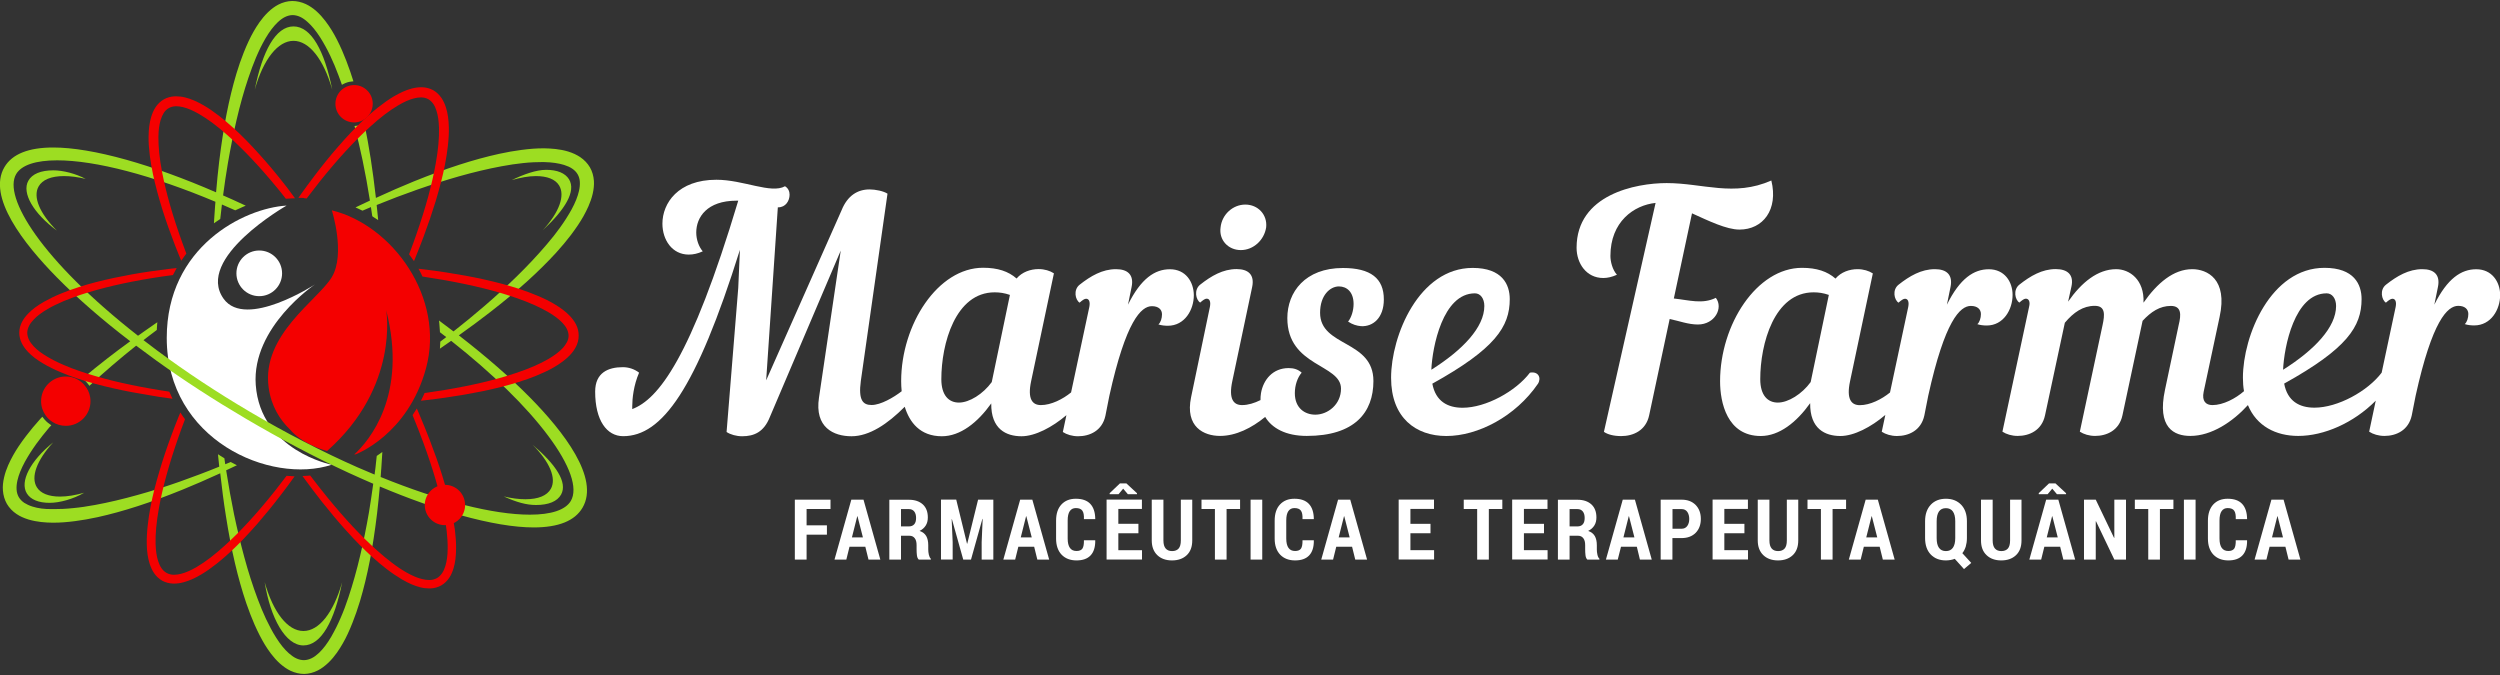 <?xml version="1.0" encoding="utf-8"?>
<!-- Generator: Adobe Illustrator 24.0.1, SVG Export Plug-In . SVG Version: 6.00 Build 0)  -->
<svg version="1.1" id="Layer_1" xmlns="http://www.w3.org/2000/svg" xmlns:xlink="http://www.w3.org/1999/xlink" x="0px" y="0px"
	 viewBox="0 0 300 81" style="enable-background:new 0 0 300 81;" xml:space="preserve">
<rect x="0" y="0" width="300" height="81" fill="#333333" stroke="none"/>
<style type="text/css">
	.st0{fill:#FFFFFF;}
	.st1{fill:#F40000;}
	.st2{fill:#9DDD22;}
</style>
<g>
	<g>
		<g>
			<g>
				<path class="st0" d="M140.39,32.31c-1.79,0-3.47,1.09-5.03,4.25l0.43-2.11c0.31-1.48-0.47-2.15-1.87-2.15
					c-1.64,0-3.04,0.82-4.37,1.87c-0.78,0.62-0.51,1.83,0,2.15c0.35-0.31,0.59-0.47,0.78-0.47c0.35,0,0.51,0.35,0.39,0.98
					l-2.19,10.26c-0.99,0.81-2.39,1.52-3.62,1.52c-1.01,0-1.64-0.7-1.17-2.89l2.73-12.92c-0.47-0.31-1.13-0.51-1.83-0.51
					c-0.98,0-1.99,0.35-2.65,1.13c-0.98-0.86-2.26-1.29-4.02-1.29c-5.42,0-9.83,6.79-9.83,13.62c0,0.37,0.02,0.78,0.06,1.2
					c-0.97,0.75-2.52,1.65-3.61,1.65c-1.05,0-1.6-0.59-1.29-2.89l3.2-22.47c-0.47-0.31-1.44-0.51-2.15-0.51
					c-1.44,0-2.65,0.74-3.36,2.5l-9.05,20.41l1.4-20.76h0.04c0.9,0,1.37-0.78,1.37-1.52c0-0.39-0.16-0.78-0.55-1.01
					c-1.68,0.94-4.99-0.78-8.23-0.78c-4.6,0-6.48,2.81-6.48,5.27c0,1.95,1.17,3.71,3.16,3.71c0.55,0,1.09-0.12,1.68-0.39
					c-0.47-0.55-0.78-1.4-0.78-2.26c0-1.83,1.29-3.82,4.84-3.82h0.2c-5.7,19.04-9.64,23.84-12.72,25.01v-0.35
					c0-0.9,0.16-2.5,0.82-4.02c-0.55-0.43-1.25-0.66-1.95-0.66c-1.76,0-3.32,0.66-3.32,2.93c0,3.47,1.4,5.35,3.36,5.35
					c4.64,0,8.74-5.54,14.01-22.36l-0.2,4.57l-1.4,17.29c0.47,0.31,1.17,0.51,1.87,0.51c1.44,0,2.61-0.51,3.32-2.3l8.51-19.98
					l-2.61,17.64c-0.55,3.59,1.76,4.64,3.9,4.64c2.15,0,4.34-1.48,6.39-3.54c0.57,1.86,1.84,3.54,4.45,3.54
					c2.22,0,4.29-1.64,5.93-3.94c-0.04,3.08,1.79,3.94,3.63,3.94c1.63,0,3.69-1.08,5.39-2.53l-0.43,2.02
					c0.47,0.31,1.13,0.51,1.83,0.51c1.4,0,2.89-0.66,3.28-2.46l0.47-2.38c1.99-9.01,3.82-10.77,5.11-10.77
					c0.82,0,1.21,0.43,1.21,0.98c0,0.47-0.16,0.98-0.43,1.21c0.35,0.12,0.78,0.16,1.13,0.16c2.03,0,3.12-1.91,3.12-3.67
					C143.24,33.8,142.27,32.31,140.39,32.31z M119.01,45.85c-1.05,1.44-2.69,2.46-3.94,2.46c-1.21,0-2.11-0.86-2.11-2.81
					c0-4.25,1.68-10.42,6.4-10.42c0.59,0,1.17,0.08,1.83,0.31L119.01,45.85z"/>
				<path class="st0" d="M148.9,30.01c1.52,0,2.81-1.21,3.04-2.73c0.16-1.52-0.98-2.73-2.5-2.73c-1.52,0-2.81,1.21-2.97,2.73
					C146.25,28.8,147.38,30.01,148.9,30.01z"/>
				<path class="st0" d="M161.15,32.16c-4.53,0-6.67,2.89-6.67,6.01c0,5.85,6.44,5.5,6.44,8.47c0,1.91-1.6,3.12-3.08,3.12
					c-1.25,0-2.46-0.78-2.46-2.58c0-0.94,0.31-1.87,0.82-2.46c-0.43-0.39-0.94-0.55-1.56-0.55c-1.91,0-3.04,1.4-3.32,3
					c-0.05,0.28-0.06,0.56-0.06,0.84c-0.72,0.36-1.49,0.6-2.21,0.6c-1.01,0-1.64-0.7-1.17-2.89l2.38-11.28
					c0.31-1.48-0.47-2.15-1.87-2.15c-1.64,0-3.04,0.82-4.37,1.87c-0.78,0.62-0.51,1.83,0,2.15c0.35-0.31,0.59-0.47,0.78-0.47
					c0.35,0,0.51,0.35,0.39,0.98l-2.26,10.85c-0.74,3.55,1.52,4.64,3.47,4.64c1.91,0,3.82-0.96,5.42-2.28
					c0.8,1.33,2.44,2.28,4.99,2.28c5.74,0,8-2.81,8-6.59c0-4.96-6.4-4.06-6.4-8.19c0-2.11,1.21-3.16,2.26-3.16
					c0.94,0,1.76,0.66,1.76,2.11c0,0.78-0.27,1.64-0.66,2.11c0.51,0.35,1.05,0.51,1.56,0.55c1.44,0.08,2.73-1.01,2.73-3.2
					C166.07,33.4,164.47,32.16,161.15,32.16z"/>
				<path class="st0" d="M183.59,44.72c-1.68,2.22-5.27,4.21-8.08,4.21c-1.8,0-3.24-0.78-3.63-2.89c7.53-4.18,9.29-6.83,9.29-10.14
					c0-1.76-0.9-3.75-4.45-3.75c-6.44,0-9.79,8.12-9.79,13.19c0,4.8,2.97,6.98,6.63,6.98c3.78,0,8.31-2.34,11-6.28
					C184.99,45.34,184.6,44.53,183.59,44.72z M176.99,35.2c0.66,0,1.13,0.62,1.13,1.52c0,2.54-2.58,5.27-6.36,7.65
					C171.88,41.64,173.13,35.2,176.99,35.2z"/>
				<path class="st0" d="M200.86,35.82l2.18-10.22c1.99,0.9,4.14,1.95,5.7,1.95c2.81,0,4.68-2.38,3.82-5.89
					c-4.49,1.99-8.23,0.31-12.56,0.31c-3.71,0-10.81,1.37-10.81,7.76c0,1.87,1.17,3.63,3.2,3.63c0.51,0,1.05-0.12,1.64-0.39
					c-0.55-0.62-0.78-1.6-0.78-2.26c0-4.1,2.81-6.09,5.42-6.36l-6.2,27.47c0.43,0.31,1.17,0.51,2.07,0.51c1.44,0,2.97-0.66,3.36-2.5
					l2.46-11.55c1.13,0.23,2.22,0.66,3.39,0.66c2.03,0,3.08-1.99,2.15-3.2C204.29,36.53,202.73,36.02,200.86,35.82z"/>
				<path class="st0" d="M241.51,35.39c0-1.6-0.98-3.08-2.85-3.08c-1.79,0-3.47,1.09-5.03,4.25l0.43-2.11
					c0.31-1.48-0.47-2.15-1.87-2.15c-1.64,0-3.04,0.82-4.37,1.87c-0.78,0.62-0.51,1.83,0,2.15c0.35-0.31,0.59-0.47,0.78-0.47
					c0.35,0,0.51,0.35,0.39,0.98L226.8,47.1c-0.99,0.81-2.39,1.52-3.62,1.52c-1.01,0-1.64-0.7-1.17-2.89l2.73-12.92
					c-0.47-0.31-1.13-0.51-1.83-0.51c-0.98,0-1.99,0.35-2.65,1.13c-0.98-0.86-2.26-1.29-4.02-1.29c-5.42,0-9.83,6.79-9.83,13.62
					c0,2.5,0.82,6.56,4.88,6.56c2.22,0,4.29-1.64,5.93-3.94c-0.04,3.08,1.79,3.94,3.63,3.94c1.63,0,3.69-1.08,5.39-2.53l-0.43,2.02
					c0.47,0.31,1.13,0.51,1.83,0.51c1.4,0,2.89-0.66,3.28-2.46l0.47-2.38c1.99-9.01,3.82-10.77,5.11-10.77
					c0.82,0,1.21,0.43,1.21,0.98c0,0.47-0.16,0.98-0.43,1.21c0.35,0.12,0.78,0.16,1.13,0.16C240.42,39.06,241.51,37.15,241.51,35.39
					z M217.28,45.85c-1.05,1.44-2.69,2.46-3.94,2.46c-1.21,0-2.11-0.86-2.11-2.81c0-4.25,1.68-10.42,6.4-10.42
					c0.59,0,1.17,0.08,1.83,0.31L217.28,45.85z"/>
				<path class="st0" d="M297.15,32.31c-1.79,0-3.47,1.09-5.03,4.25l0.43-2.11c0.31-1.48-0.47-2.15-1.87-2.15
					c-1.64,0-3.04,0.82-4.37,1.87c-0.78,0.62-0.51,1.83,0,2.15c0.35-0.31,0.59-0.47,0.78-0.47c0.35,0,0.51,0.35,0.39,0.98
					l-1.68,7.89c-1.68,2.22-5.26,4.2-8.07,4.2c-1.8,0-3.24-0.78-3.63-2.89c7.53-4.18,9.29-6.83,9.29-10.14
					c0-1.76-0.9-3.75-4.45-3.75c-6.44,0-9.79,8.12-9.79,13.19c0,0.57,0.04,1.11,0.13,1.61c-1,0.87-2.49,1.67-3.79,1.67
					c-0.78,0-1.29-0.47-1.05-1.6l1.91-8.97c1.01-4.57-1.52-5.74-3.28-5.74c-2.26,0-4.21,1.68-5.85,4.02
					c0.12-2.77-1.68-4.02-3.28-4.02c-2.22,0-4.17,1.6-5.77,3.9l0.39-1.76c0.35-1.48-0.47-2.15-1.87-2.15
					c-1.64,0-3.04,0.82-4.37,1.87c-0.78,0.62-0.51,1.83,0,2.15c0.35-0.31,0.59-0.47,0.78-0.47c0.35,0,0.55,0.35,0.39,0.98
					l-3.2,14.98c0.47,0.31,1.13,0.51,1.83,0.51c1.4,0,2.89-0.66,3.28-2.46l2.38-11.12c1.05-1.25,2.18-2.03,3.59-2.03
					c1.29,0,1.21,1.05,0.94,2.3l-2.73,12.8c0.47,0.31,1.13,0.51,1.83,0.51c1.4,0,2.89-0.66,3.28-2.46l2.42-11.35
					c1.01-1.09,2.07-1.79,3.39-1.79c1.29,0,1.25,1.05,0.94,2.3l-1.64,7.76c-0.98,4.57,1.09,5.54,3.04,5.54c2.55,0,5.09-1.7,6.91-3.7
					c1.04,2.52,3.35,3.7,6.04,3.7c3.07,0,6.63-1.54,9.3-4.23l-0.79,3.72c0.47,0.31,1.13,0.51,1.83,0.51c1.4,0,2.89-0.66,3.28-2.46
					l0.47-2.38c1.99-9.01,3.82-10.77,5.11-10.77c0.82,0,1.21,0.43,1.21,0.98c0,0.47-0.16,0.98-0.43,1.21
					c0.35,0.12,0.78,0.16,1.13,0.16c2.03,0,3.12-1.91,3.12-3.67C300,33.8,299.02,32.31,297.15,32.31z M279.2,35.2
					c0.66,0,1.13,0.62,1.13,1.52c0,2.54-2.58,5.27-6.36,7.65C274.09,41.64,275.34,35.2,279.2,35.2z"/>
			</g>
		</g>
		<g>
			<path class="st0" d="M99.23,64.16h-2.44v2.99h-1.41v-7.19h4.28v1.12h-2.87v1.96h2.44V64.16z"/>
			<path class="st0" d="M103.84,65.61h-1.9l-0.38,1.54h-1.42l2.02-7.19h1.46l2.02,7.19h-1.42L103.84,65.61z M102.23,64.49h1.32
				l-0.65-2.54h-0.03L102.23,64.49z"/>
			<path class="st0" d="M108.12,64.29v2.86h-1.4v-7.18h2.35c0.71,0,1.26,0.19,1.67,0.56c0.4,0.37,0.6,0.89,0.6,1.56
				c0,0.38-0.08,0.7-0.25,0.97c-0.17,0.27-0.41,0.49-0.74,0.65c0.37,0.13,0.63,0.33,0.8,0.62c0.16,0.29,0.24,0.65,0.24,1.09v0.51
				c0,0.2,0.02,0.41,0.07,0.63s0.13,0.39,0.24,0.49v0.1h-1.45c-0.12-0.11-0.19-0.28-0.22-0.51s-0.04-0.48-0.04-0.73v-0.49
				c0-0.36-0.07-0.64-0.22-0.83c-0.15-0.2-0.36-0.3-0.63-0.3H108.12z M108.12,63.17h0.94c0.29,0,0.5-0.09,0.65-0.26
				c0.15-0.17,0.22-0.42,0.22-0.75c0-0.33-0.07-0.59-0.22-0.78c-0.15-0.19-0.36-0.29-0.65-0.29h-0.94V63.17z"/>
			<path class="st0" d="M114.75,59.96l1.29,5.28h0.03l1.3-5.28h1.83v7.19h-1.4v-2.09l0.12-2.79l-0.03-0.01l-1.37,4.89h-0.93
				l-1.36-4.85l-0.03,0l0.12,2.75v2.09h-1.4v-7.19H114.75z"/>
			<path class="st0" d="M124.1,65.61h-1.9l-0.38,1.54h-1.42l2.02-7.19h1.46l2.02,7.19h-1.42L124.1,65.61z M122.49,64.49h1.32
				l-0.65-2.54h-0.03L122.49,64.49z"/>
			<path class="st0" d="M131.42,64.83l0.01,0.03c0.01,0.79-0.18,1.39-0.56,1.79s-0.94,0.6-1.69,0.6s-1.34-0.23-1.78-0.68
				c-0.44-0.46-0.67-1.1-0.67-1.94v-2.15c0-0.83,0.21-1.48,0.64-1.94c0.43-0.46,1-0.69,1.73-0.69c0.76,0,1.34,0.2,1.73,0.61
				c0.39,0.41,0.59,1.01,0.6,1.81l-0.01,0.03h-1.35c0.02-0.47-0.04-0.81-0.19-1.02c-0.15-0.21-0.41-0.31-0.78-0.31
				c-0.32,0-0.56,0.12-0.73,0.37c-0.17,0.25-0.25,0.62-0.25,1.12v2.16c0,0.51,0.09,0.88,0.27,1.13c0.18,0.25,0.44,0.37,0.79,0.37
				c0.34,0,0.58-0.1,0.71-0.29c0.13-0.2,0.19-0.53,0.18-1H131.42z"/>
			<path class="st0" d="M136.61,63.99h-2.41v2.03h2.84v1.12h-4.25v-7.19h4.24v1.12h-2.83v1.79h2.41V63.99z M136.44,59.19v0.11h-1.1
				l-0.56-0.66l-0.55,0.66h-1.07v-0.12l1.23-1.17h0.78L136.44,59.19z"/>
			<path class="st0" d="M143.07,59.96v4.89c0,0.77-0.22,1.36-0.67,1.78c-0.45,0.42-1.04,0.62-1.76,0.62c-0.73,0-1.32-0.21-1.76-0.63
				s-0.67-1.01-0.67-1.77v-4.89h1.4v4.89c0,0.44,0.09,0.76,0.27,0.97c0.18,0.21,0.44,0.31,0.77,0.31c0.34,0,0.6-0.1,0.78-0.3
				c0.18-0.2,0.27-0.53,0.27-0.98v-4.89H143.07z"/>
			<path class="st0" d="M148.81,61.08h-1.62v6.07h-1.4v-6.07h-1.61v-1.12h4.63V61.08z"/>
			<path class="st0" d="M151.47,67.15h-1.4v-7.19h1.4V67.15z"/>
			<path class="st0" d="M157.65,64.83l0.01,0.03c0.01,0.79-0.18,1.39-0.56,1.79s-0.94,0.6-1.69,0.6s-1.34-0.23-1.78-0.68
				c-0.44-0.46-0.67-1.1-0.67-1.94v-2.15c0-0.83,0.21-1.48,0.64-1.94c0.43-0.46,1-0.69,1.73-0.69c0.76,0,1.34,0.2,1.73,0.61
				c0.39,0.41,0.59,1.01,0.6,1.81l-0.01,0.03h-1.35c0.02-0.47-0.04-0.81-0.19-1.02c-0.15-0.21-0.41-0.31-0.78-0.31
				c-0.32,0-0.56,0.12-0.73,0.37c-0.17,0.25-0.25,0.62-0.25,1.12v2.16c0,0.51,0.09,0.88,0.27,1.13c0.18,0.25,0.44,0.37,0.79,0.37
				c0.34,0,0.58-0.1,0.71-0.29c0.13-0.2,0.19-0.53,0.18-1H157.65z"/>
			<path class="st0" d="M162.25,65.61h-1.9l-0.38,1.54h-1.42l2.02-7.19h1.46l2.02,7.19h-1.42L162.25,65.61z M160.64,64.49h1.32
				l-0.65-2.54h-0.03L160.64,64.49z"/>
			<path class="st0" d="M171.66,63.99h-2.41v2.03h2.84v1.12h-4.25v-7.19h4.24v1.12h-2.83v1.79h2.41V63.99z"/>
			<path class="st0" d="M180.28,61.08h-1.62v6.07h-1.4v-6.07h-1.61v-1.12h4.63V61.08z"/>
			<path class="st0" d="M185.28,63.99h-2.41v2.03h2.84v1.12h-4.25v-7.19h4.24v1.12h-2.83v1.79h2.41V63.99z"/>
			<path class="st0" d="M188.35,64.29v2.86h-1.4v-7.18h2.35c0.71,0,1.26,0.19,1.67,0.56c0.4,0.37,0.6,0.89,0.6,1.56
				c0,0.38-0.08,0.7-0.25,0.97c-0.17,0.27-0.41,0.49-0.74,0.65c0.37,0.13,0.63,0.33,0.8,0.62c0.16,0.29,0.24,0.65,0.24,1.09v0.51
				c0,0.2,0.02,0.41,0.07,0.63c0.05,0.23,0.13,0.39,0.24,0.49v0.1h-1.45c-0.12-0.11-0.19-0.28-0.22-0.51s-0.04-0.48-0.04-0.73v-0.49
				c0-0.36-0.07-0.64-0.22-0.83c-0.15-0.2-0.36-0.3-0.63-0.3H188.35z M188.35,63.17h0.94c0.29,0,0.5-0.09,0.65-0.26
				c0.15-0.17,0.22-0.42,0.22-0.75c0-0.33-0.07-0.59-0.22-0.78c-0.15-0.19-0.36-0.29-0.65-0.29h-0.94V63.17z"/>
			<path class="st0" d="M196.42,65.61h-1.9l-0.39,1.54h-1.42l2.02-7.19h1.46l2.02,7.19h-1.42L196.42,65.61z M194.81,64.49h1.32
				l-0.65-2.54h-0.03L194.81,64.49z"/>
			<path class="st0" d="M200.69,64.57v2.58h-1.41v-7.19h2.5c0.72,0,1.28,0.21,1.7,0.64c0.41,0.42,0.62,0.98,0.62,1.67
				c0,0.69-0.21,1.25-0.62,1.67c-0.42,0.42-0.98,0.63-1.7,0.63H200.69z M200.69,63.45h1.09c0.3,0,0.53-0.11,0.69-0.33
				c0.16-0.22,0.24-0.5,0.24-0.84c0-0.34-0.08-0.63-0.23-0.85c-0.16-0.23-0.39-0.34-0.69-0.34h-1.09V63.45z"/>
			<path class="st0" d="M209.33,63.99h-2.41v2.03h2.84v1.12h-4.25v-7.19h4.24v1.12h-2.83v1.79h2.41V63.99z"/>
			<path class="st0" d="M215.79,59.96v4.89c0,0.77-0.22,1.36-0.67,1.78c-0.45,0.42-1.04,0.62-1.76,0.62c-0.73,0-1.32-0.21-1.76-0.63
				s-0.67-1.01-0.67-1.77v-4.89h1.4v4.89c0,0.44,0.09,0.76,0.27,0.97c0.18,0.21,0.44,0.31,0.77,0.31c0.34,0,0.6-0.1,0.78-0.3
				c0.18-0.2,0.27-0.53,0.27-0.98v-4.89H215.79z"/>
			<path class="st0" d="M221.53,61.08h-1.62v6.07h-1.4v-6.07h-1.61v-1.12h4.63V61.08z"/>
			<path class="st0" d="M225.56,65.61h-1.9l-0.38,1.54h-1.42l2.02-7.19h1.46l2.02,7.19h-1.42L225.56,65.61z M223.95,64.49h1.32
				l-0.65-2.54h-0.03L223.95,64.49z"/>
			<path class="st0" d="M236.03,64.57c0,0.37-0.05,0.71-0.14,1.02c-0.1,0.31-0.23,0.57-0.41,0.79l1.07,1.17l-0.87,0.74l-1.11-1.23
				c-0.16,0.06-0.33,0.11-0.51,0.14c-0.18,0.03-0.36,0.05-0.55,0.05c-0.76,0-1.37-0.24-1.82-0.71c-0.45-0.47-0.68-1.13-0.68-1.98
				v-2.01c0-0.84,0.23-1.5,0.68-1.98c0.45-0.48,1.06-0.72,1.82-0.72c0.76,0,1.37,0.24,1.83,0.72c0.46,0.48,0.69,1.14,0.69,1.98
				V64.57z M234.63,62.54c0-0.52-0.1-0.9-0.29-1.17c-0.19-0.26-0.47-0.39-0.83-0.39c-0.37,0-0.65,0.13-0.83,0.39
				c-0.18,0.26-0.28,0.65-0.28,1.17v2.03c0,0.52,0.09,0.91,0.28,1.17c0.19,0.26,0.46,0.39,0.83,0.39c0.36,0,0.64-0.13,0.83-0.39
				c0.19-0.26,0.29-0.65,0.29-1.17V62.54z"/>
			<path class="st0" d="M242.58,59.96v4.89c0,0.77-0.22,1.36-0.67,1.78c-0.45,0.42-1.04,0.62-1.76,0.62c-0.73,0-1.32-0.21-1.76-0.63
				c-0.45-0.42-0.67-1.01-0.67-1.77v-4.89h1.4v4.89c0,0.44,0.09,0.76,0.27,0.97c0.18,0.21,0.44,0.31,0.77,0.31
				c0.34,0,0.6-0.1,0.78-0.3c0.18-0.2,0.27-0.53,0.27-0.98v-4.89H242.58z"/>
			<path class="st0" d="M247.22,65.61h-1.9l-0.38,1.54h-1.42l2.02-7.19h1.46l2.02,7.19h-1.42L247.22,65.61z M247.93,59.19v0.11h-1.1
				l-0.56-0.66l-0.55,0.66h-1.07v-0.12l1.23-1.17h0.78L247.93,59.19z M245.61,64.49h1.32l-0.65-2.54h-0.03L245.61,64.49z"/>
			<path class="st0" d="M255.12,67.15h-1.4l-2.2-4.6l-0.03,0.01v4.59h-1.41v-7.19h1.41l2.2,4.59l0.03-0.01v-4.58h1.4V67.15z"/>
			<path class="st0" d="M260.81,61.08h-1.62v6.07h-1.4v-6.07h-1.61v-1.12h4.63V61.08z"/>
			<path class="st0" d="M263.47,67.15h-1.4v-7.19h1.4V67.15z"/>
			<path class="st0" d="M269.64,64.83l0.01,0.03c0.01,0.79-0.18,1.39-0.56,1.79s-0.94,0.6-1.69,0.6c-0.74,0-1.34-0.23-1.78-0.68
				c-0.44-0.46-0.67-1.1-0.67-1.94v-2.15c0-0.83,0.22-1.48,0.64-1.94c0.43-0.46,1-0.69,1.73-0.69c0.76,0,1.34,0.2,1.73,0.61
				c0.39,0.41,0.59,1.01,0.6,1.81l-0.01,0.03h-1.35c0.02-0.47-0.04-0.81-0.19-1.02c-0.15-0.21-0.41-0.31-0.78-0.31
				c-0.32,0-0.56,0.12-0.73,0.37c-0.17,0.25-0.25,0.62-0.25,1.12v2.16c0,0.51,0.09,0.88,0.27,1.13c0.18,0.25,0.44,0.37,0.79,0.37
				c0.34,0,0.57-0.1,0.71-0.29c0.13-0.2,0.19-0.53,0.18-1H269.64z"/>
			<path class="st0" d="M274.25,65.61h-1.9l-0.38,1.54h-1.42l2.02-7.19h1.46l2.02,7.19h-1.42L274.25,65.61z M272.64,64.49h1.32
				l-0.65-2.54h-0.03L272.64,64.49z"/>
		</g>
	</g>
	<g>
		<g>
			<g>
				<g>
					<path class="st0" d="M39.81,55.77C32.45,58.17,20,52.81,20.01,40.54c0-10.91,9.24-15.56,14.38-15.87c0,0-11.06,6.31-7.55,11.19
						c2.65,3.68,10.96-1.73,10.96-1.73s-7.61,5.1-7.11,12.05C31.26,54.09,39.81,55.77,39.81,55.77z"/>
					<circle class="st0" cx="31.11" cy="32.8" r="2.74"/>
				</g>
			</g>
			<path class="st1" d="M51.12,44.2c-2.18,8.01-8.44,10.32-8.44,10.32c-0.05,0.01-0.11,0.02-0.17,0.02
				c1.77-1.63,6.45-7.08,3.83-17.33c0,0,1.65,9.18-7.09,16.91c-0.94-0.26-3.09-0.99-4.45-2.58c0,0,0,0,0,0
				c-1.21-1.16-2.25-2.79-2.56-5.02c-0.9-6.34,5.91-10.49,7.58-13.27c1.67-2.79,0-8.01,0-8.01C47.09,27.02,53.43,35.71,51.12,44.2z"
				/>
		</g>
		<g>
			<g>
				<path class="st2" d="M35.22,3.17c-2.14,0-3.73,2.95-4.65,7.59c1.04-3.67,2.78-5.86,4.65-5.86c1.87,0,3.61,2.19,4.65,5.86
					C38.95,6.12,37.36,3.17,35.22,3.17z"/>
				<path class="st2" d="M36.41,75.72c-1.87,0-3.61-2.19-4.65-5.86c0.69,4.32,2.5,7.59,4.65,7.59s3.73-2.95,4.65-7.59
					C40.02,73.53,38.28,75.72,36.41,75.72z"/>
				<path class="st2" d="M66.73,30.33c0.67-0.74,1.24-1.42,1.75-2.09c0.65-0.86,1.14-1.59,1.54-2.3c0.38-0.69,0.85-1.61,1.1-2.67
					c0.13-0.56,0.18-1.07,0.15-1.56c-0.04-0.59-0.2-1.15-0.48-1.63c-0.28-0.48-0.68-0.9-1.17-1.23c-0.41-0.27-0.87-0.49-1.42-0.66
					c-1.04-0.32-2.08-0.37-2.86-0.39c-0.06,0-0.13,0-0.19,0c-0.77,0-1.58,0.06-2.57,0.19c-0.84,0.11-1.72,0.26-2.68,0.47
					c-3.08,0.68-6.33,1.73-10.22,3.3c-1.47,0.6-2.97,1.25-4.57,1.99c-0.19-1.67-0.39-3.2-0.62-4.68c-0.24-1.49-0.47-2.82-0.73-4.06
					l-0.04-0.19l-0.18,0.08c-0.26,0.11-0.53,0.18-0.81,0.2l-0.19,0.02l0.05,0.18c0.32,1.24,0.62,2.53,0.92,3.94
					c0.33,1.59,0.63,3.21,0.88,4.83c-0.46,0.21-0.94,0.44-1.42,0.67l-0.31,0.15l0.31,0.14c0.15,0.07,0.31,0.15,0.46,0.22l0.07,0.03
					l0.07-0.03c0.31-0.13,0.63-0.27,0.94-0.4c0.05,0.34,0.1,0.67,0.15,1.01l0.01,0.07L44.74,26c0.12,0.08,0.24,0.15,0.36,0.23
					l0.28,0.18l-0.03-0.33c-0.05-0.49-0.1-0.99-0.15-1.48c1.62-0.66,3.25-1.28,4.85-1.84c1.78-0.62,3.42-1.14,5.03-1.6
					c1.73-0.49,3.45-0.9,5.11-1.21c0.93-0.17,1.77-0.3,2.57-0.38c0.44-0.05,0.87-0.08,1.28-0.1c0.35-0.01,0.64-0.02,0.93-0.02
					c0.11,0,0.22,0,0.33,0c0.95,0.02,1.73,0.14,2.39,0.34c0.38,0.12,0.72,0.27,0.98,0.45c0.28,0.19,0.5,0.42,0.65,0.68
					c0.15,0.26,0.24,0.56,0.26,0.9c0.02,0.32-0.01,0.68-0.1,1.08c-0.15,0.67-0.44,1.41-0.9,2.25c-0.19,0.35-0.4,0.69-0.65,1.09
					c-0.2,0.31-0.45,0.69-0.72,1.06c-0.47,0.66-1,1.33-1.61,2.04c-1.09,1.28-2.3,2.57-3.59,3.83c-1.19,1.16-2.5,2.37-3.9,3.57
					c-1.21,1.04-2.45,2.06-3.69,3.03c-0.48-0.36-0.96-0.72-1.45-1.09l-0.29-0.22l0.04,0.36c0.03,0.29,0.05,0.6,0.07,0.96l0,0.08
					l0.06,0.05c0.24,0.18,0.47,0.36,0.7,0.54c-0.22,0.17-0.44,0.34-0.67,0.51L52.83,41l0,0.08c-0.01,0.14-0.01,0.29-0.02,0.43
					l-0.02,0.33l0.27-0.19c0.3-0.21,0.68-0.47,1.08-0.75c5,3.95,9,7.86,11.63,11.38c2.65,3.54,3.61,6.32,2.73,7.83
					c-0.64,1.08-2.34,1.65-4.92,1.65c-4.38,0-10.79-1.63-17.9-4.52c0.01-0.14,0.02-0.28,0.03-0.42c0.01-0.15,0.02-0.31,0.03-0.46
					c0-0.01,0-0.04,0.01-0.06c0.04-0.57,0.08-1.15,0.11-1.73l0.02-0.33l-0.27,0.19c-0.11,0.08-0.23,0.16-0.34,0.24l-0.06,0.04
					l-0.01,0.08c-0.05,0.46-0.1,0.93-0.15,1.39l-0.03,0.22l-0.03,0.22c-0.01,0.11-0.03,0.22-0.04,0.33
					c-0.68-0.28-1.37-0.58-2.07-0.88c-4.23-1.87-8.57-4.11-12.9-6.66c-3.97-2.34-7.72-4.82-11.15-7.37
					c-0.55-0.41-1.09-0.82-1.61-1.22c0.05-0.04,0.1-0.08,0.15-0.12c0.11-0.08,0.21-0.17,0.32-0.25c0.35-0.27,0.71-0.54,1.07-0.81
					l0.06-0.05l0-0.08c0.01-0.17,0.02-0.33,0.03-0.5l0.03-0.34l-0.28,0.19c-0.47,0.32-0.95,0.66-1.46,1.02l0,0l-0.01,0.01
					c-0.12,0.08-0.23,0.17-0.35,0.25c-0.07,0.05-0.14,0.1-0.22,0.15C4.96,31.21,0.33,23.62,1.94,20.89
					c0.64-1.08,2.34-1.65,4.92-1.65c4.61,0,11.44,1.8,18.99,4.97c0,0.01,0,0.02,0,0.03c-0.01,0.17-0.02,0.33-0.04,0.48
					c-0.04,0.54-0.08,1.12-0.12,1.75l-0.02,0.33l0.27-0.19c0.14-0.1,0.28-0.2,0.43-0.29l0.06-0.04l0.01-0.08
					c0.06-0.55,0.12-1.11,0.19-1.66c0.51,0.22,1.02,0.44,1.53,0.67l0.07,0.03l0.07-0.03c0.29-0.14,0.58-0.27,0.86-0.39l0.33-0.14
					l-0.33-0.15c-0.81-0.38-1.6-0.74-2.39-1.08c0.17-1.3,0.36-2.6,0.58-3.88c0.32-1.85,0.66-3.55,1.04-5.18
					c0.41-1.76,0.88-3.46,1.42-5.05c0.3-0.89,0.6-1.69,0.91-2.43c0.18-0.43,0.38-0.85,0.53-1.17c0.18-0.36,0.38-0.74,0.6-1.12
					c0.48-0.82,0.96-1.45,1.46-1.93c0.29-0.28,0.59-0.5,0.87-0.64c0.3-0.15,0.61-0.23,0.91-0.24c0.31,0,0.61,0.07,0.92,0.21
					c0.29,0.13,0.59,0.34,0.89,0.61c0.52,0.46,1.02,1.07,1.53,1.87c0.21,0.33,0.41,0.68,0.64,1.09c0.18,0.33,0.39,0.73,0.58,1.14
					c0.35,0.74,0.68,1.52,1,2.39c0.11,0.29,0.22,0.58,0.32,0.88l0.06,0.18l0.16-0.09c0.32-0.17,0.66-0.28,1.02-0.31l0.2-0.02
					l-0.06-0.19c-0.11-0.35-0.21-0.66-0.31-0.95c-0.32-0.93-0.64-1.76-0.98-2.54c-0.43-0.98-0.83-1.76-1.26-2.46
					c-0.42-0.67-1-1.52-1.8-2.25c-0.43-0.38-0.85-0.67-1.3-0.88c-0.52-0.24-1.08-0.37-1.62-0.37l-0.03,0
					c-0.55,0.01-1.12,0.16-1.64,0.43c-0.44,0.23-0.85,0.53-1.26,0.93c-0.78,0.76-1.33,1.63-1.72,2.31
					c-0.41,0.72-0.78,1.51-1.18,2.51c-0.32,0.8-0.61,1.64-0.89,2.57c-0.9,3.02-1.55,6.37-2.06,10.54c-0.14,1.17-0.26,2.38-0.37,3.67
					c-3.85-1.67-7.46-2.98-10.77-3.91c-3.48-0.97-6.43-1.47-8.78-1.47c-2.96,0-4.93,0.79-5.85,2.36c-2.08,3.54,2.28,9.15,6.31,13.24
					c2.45,2.49,5.4,5.06,8.79,7.65c-0.98,0.71-1.91,1.41-2.8,2.1c-1.03,0.8-1.94,1.54-2.78,2.25l-0.15,0.12l0.15,0.12
					c0.22,0.18,0.41,0.39,0.57,0.61l0.11,0.15l0.13-0.12c0.83-0.78,1.71-1.56,2.62-2.34c0.93-0.8,1.89-1.59,2.86-2.36
					c0.78,0.59,1.59,1.18,2.41,1.78c3.33,2.4,6.94,4.74,10.73,6.97c4.16,2.45,8.31,4.64,12.34,6.5c1.01,0.47,2,0.9,2.97,1.32
					c-0.16,1.14-0.32,2.28-0.51,3.41c-0.32,1.85-0.66,3.55-1.05,5.18c-0.41,1.76-0.89,3.46-1.42,5.05c-0.3,0.89-0.59,1.68-0.92,2.43
					c-0.17,0.4-0.36,0.8-0.54,1.17c-0.2,0.38-0.39,0.76-0.6,1.12c-0.48,0.82-0.96,1.45-1.46,1.93c-0.3,0.28-0.59,0.5-0.88,0.64
					c-0.3,0.15-0.61,0.23-0.92,0.24c-0.31,0-0.62-0.07-0.92-0.21c-0.29-0.13-0.59-0.34-0.9-0.61c-0.52-0.46-1.02-1.07-1.53-1.88
					c-0.24-0.37-0.46-0.76-0.64-1.1c-0.17-0.33-0.38-0.73-0.58-1.15c-0.35-0.74-0.67-1.52-1-2.4c-0.59-1.57-1.13-3.26-1.6-5
					c-0.44-1.61-0.85-3.34-1.23-5.14c-0.35-1.71-0.67-3.49-0.95-5.29c0.33-0.15,0.66-0.31,0.99-0.47l0.3-0.14l-0.29-0.15
					c-0.13-0.06-0.25-0.13-0.38-0.2l-0.07-0.04l-0.07,0.03c-0.19,0.08-0.39,0.16-0.59,0.24c-0.03-0.21-0.06-0.42-0.09-0.63
					l-0.01-0.08l-0.07-0.05c-0.14-0.08-0.28-0.17-0.42-0.26l-0.28-0.18l0.03,0.33c0.04,0.39,0.08,0.77,0.12,1.16
					c-1.56,0.64-3.17,1.24-4.77,1.81c-1.76,0.62-3.41,1.14-5.04,1.59c-1.75,0.49-3.47,0.9-5.11,1.2c-0.94,0.17-1.78,0.3-2.57,0.37
					c-0.44,0.05-0.88,0.08-1.28,0.1c-0.27,0.01-0.59,0.02-0.91,0.02c-0.12,0-0.24,0-0.36,0C5.34,61.11,4.56,61,3.9,60.79
					c-0.39-0.12-0.72-0.28-0.99-0.45c-0.28-0.19-0.5-0.42-0.66-0.69c-0.15-0.26-0.24-0.57-0.26-0.91c-0.02-0.32,0.01-0.69,0.1-1.08
					c0.15-0.68,0.45-1.41,0.9-2.25c0.21-0.38,0.45-0.77,0.65-1.09c0.21-0.32,0.46-0.7,0.72-1.06c0.47-0.65,1-1.31,1.61-2.04L6,51.21
					c0.01-0.01,0.02-0.03,0.03-0.04l0.13-0.14l-0.16-0.11c-0.31-0.21-0.58-0.46-0.8-0.76l-0.12-0.15l-0.13,0.14l-0.05,0.05
					l-0.04,0.04c-0.66,0.73-1.23,1.42-1.74,2.09c-0.64,0.84-1.13,1.57-1.54,2.3c-0.38,0.69-0.85,1.61-1.09,2.66
					c-0.13,0.56-0.18,1.07-0.14,1.56c0.04,0.59,0.21,1.15,0.48,1.62c0.28,0.47,0.68,0.9,1.17,1.22c0.4,0.27,0.87,0.48,1.42,0.65
					c1.04,0.31,2.07,0.37,2.85,0.38c0.06,0,0.11,0,0.17,0c0.78,0,1.6-0.06,2.59-0.19c0.84-0.11,1.71-0.26,2.68-0.47
					c3.07-0.68,6.32-1.73,10.21-3.31c1.42-0.58,2.9-1.22,4.51-1.96c0.2,1.82,0.42,3.51,0.68,5.13c0.65,4.14,1.43,7.46,2.44,10.45
					c0.32,0.93,0.64,1.76,0.98,2.54c0.43,0.97,0.83,1.75,1.26,2.46c0.41,0.66,0.99,1.52,1.8,2.25c0.43,0.38,0.85,0.67,1.29,0.88
					c0.52,0.24,1.08,0.37,1.61,0.37l0.03,0c0.55-0.01,1.12-0.16,1.64-0.43c0.43-0.22,0.84-0.53,1.26-0.93
					c0.78-0.75,1.33-1.63,1.72-2.31c0.41-0.71,0.78-1.51,1.17-2.5c0.31-0.78,0.6-1.62,0.89-2.57c0.9-3.02,1.55-6.37,2.05-10.53
					c0.12-1.04,0.23-2.11,0.33-3.22c3.44,1.45,6.69,2.6,9.68,3.44c3.48,0.97,6.44,1.47,8.79,1.47c2.96,0,4.93-0.79,5.85-2.36
					c2.09-3.54-2.28-9.15-6.31-13.24c-2.38-2.41-5.25-4.91-8.53-7.45c1.34-0.95,2.55-1.85,3.7-2.74
					C62.07,34.94,64.6,32.65,66.73,30.33z"/>
				<path class="st2" d="M68.28,21.51c-0.46-0.74-1.41-1.13-2.74-1.13c-1.2,0-2.7,0.54-4.13,1.23c1.07-0.3,2.04-0.48,2.9-0.48
					c1.37,0,2.33,0.39,2.78,1.12c0.75,1.21,0.02,3.23-1.96,5.38C67.81,25.15,69.16,22.94,68.28,21.51z"/>
				<path class="st2" d="M7.2,59.59c-1.37,0-2.33-0.39-2.78-1.12c-0.75-1.21-0.02-3.23,1.96-5.38c-2.75,2.21-4.03,4.7-3.16,6.12
					c0.46,0.74,1.41,1.13,2.74,1.13c1.2,0,2.86-0.46,4.14-1.21C9.04,59.43,8.06,59.59,7.2,59.59z"/>
				<path class="st2" d="M7.68,21.13c0.78,0,1.66,0.11,2.6,0.34c-1.19-0.64-2.74-1.03-3.87-1.03c-1.51,0-2.55,0.43-3.01,1.25
					c-0.82,1.46,0.63,3.93,3.42,5.98c-2.07-2.07-2.89-4.05-2.19-5.29C5.08,21.57,6.14,21.13,7.68,21.13z"/>
				<path class="st2" d="M63.91,53.37c2.07,2.07,2.89,4.05,2.19,5.29c-0.46,0.82-1.51,1.25-3.05,1.25c-0.78,0-1.66-0.11-2.6-0.34
					c1.55,0.71,2.74,1.03,3.87,1.03c1.51,0,2.55-0.43,3.01-1.25C68.14,57.89,66.7,55.74,63.91,53.37z"/>
			</g>
			<g>
				<path class="st1" d="M36.64,23.8l0.17,0.01l0.1-0.14c0.48-0.63,0.97-1.27,1.52-1.96c2.12-2.64,4.01-4.7,5.94-6.46
					c1.26-1.15,2.35-1.98,3.42-2.61c0.69-0.41,1.3-0.68,1.87-0.83c0.3-0.08,0.59-0.12,0.85-0.12c0.03,0,0.05,0,0.08,0
					c0.29,0.01,0.56,0.08,0.8,0.21c0.23,0.13,0.43,0.32,0.6,0.56c0.16,0.23,0.29,0.51,0.39,0.84c0.18,0.56,0.27,1.2,0.3,2.02
					c0.03,1.25-0.09,2.61-0.39,4.29c-0.46,2.56-1.19,5.25-2.31,8.47c-0.25,0.73-0.53,1.5-0.83,2.28l-0.06,0.16l0.1,0.14
					c0.05,0.07,0.1,0.14,0.15,0.2l0.34,0.48l0.22-0.55c0.33-0.8,0.64-1.61,0.94-2.41c0.56-1.51,1.03-2.89,1.44-4.23
					c0.49-1.64,0.85-3.02,1.11-4.35c0.16-0.82,0.27-1.56,0.35-2.24c0.1-0.91,0.14-1.62,0.12-2.29c-0.02-0.93-0.13-1.68-0.34-2.35
					c-0.14-0.45-0.32-0.83-0.54-1.16c-0.27-0.39-0.61-0.72-1-0.94c-0.4-0.21-0.85-0.34-1.33-0.35c-0.04,0-0.07,0-0.1,0
					c-0.37,0-0.75,0.05-1.16,0.16c-0.68,0.18-1.37,0.49-2.17,0.96c-0.58,0.35-1.18,0.77-1.88,1.32c-0.54,0.43-1.1,0.91-1.71,1.48
					c-0.98,0.92-1.96,1.95-3.09,3.25c-0.93,1.07-1.85,2.2-2.81,3.47c-0.54,0.71-1.07,1.43-1.57,2.13l-0.35,0.5l0.61,0.01
					C36.48,23.79,36.56,23.79,36.64,23.8z"/>
				<path class="st1" d="M34.7,57.12c-0.04,0-0.09-0.01-0.13-0.01l-0.18-0.01l-0.11,0.14c-0.42,0.56-0.86,1.12-1.29,1.67
					c-2.12,2.66-4,4.72-5.93,6.48c-1.26,1.15-2.35,1.99-3.43,2.63c-0.71,0.42-1.31,0.68-1.88,0.83c-0.3,0.08-0.59,0.12-0.86,0.12
					c-0.03,0-0.05,0-0.08,0c-0.3-0.01-0.58-0.09-0.82-0.22c-0.23-0.13-0.45-0.33-0.62-0.58c-0.16-0.23-0.29-0.52-0.4-0.86
					c-0.18-0.57-0.27-1.21-0.3-2.04c-0.03-1.25,0.1-2.61,0.4-4.3c0.47-2.57,1.21-5.26,2.33-8.47c0.24-0.69,0.49-1.38,0.74-2.03
					l0.06-0.16l-0.1-0.14c-0.04-0.05-0.08-0.11-0.12-0.16l-0.34-0.51l-0.23,0.56c-0.28,0.69-0.56,1.41-0.83,2.15
					c-0.56,1.5-1.02,2.89-1.42,4.23c-0.49,1.63-0.84,3.02-1.09,4.34c-0.16,0.83-0.27,1.56-0.34,2.23c-0.1,0.88-0.13,1.6-0.12,2.28
					c0.02,0.92,0.13,1.67,0.34,2.33c0.14,0.44,0.31,0.81,0.53,1.14c0.26,0.39,0.6,0.7,0.98,0.92c0.39,0.21,0.84,0.33,1.31,0.35
					c0.04,0,0.07,0,0.1,0c0.36,0,0.75-0.05,1.15-0.16c0.68-0.18,1.36-0.48,2.15-0.95c0.59-0.35,1.18-0.77,1.87-1.31
					c0.54-0.43,1.1-0.91,1.71-1.48c0.98-0.92,1.99-1.98,3.1-3.24c0.91-1.05,1.84-2.18,2.82-3.46c0.46-0.6,0.92-1.21,1.34-1.8
					l0.34-0.47l-0.58-0.04L34.7,57.12z"/>
				<path class="st1" d="M20.13,47.77l0.57,0.08l-0.24-0.53c-0.02-0.05-0.05-0.1-0.07-0.15L20.32,47l-0.18-0.03
					c-0.61-0.09-1.26-0.19-1.97-0.32c-3.34-0.58-6.05-1.25-8.53-2.09c-0.77-0.26-1.43-0.51-2.03-0.78
					c-0.73-0.31-1.36-0.63-1.92-0.97C4.98,42.4,4.45,42,4.04,41.56c-0.24-0.26-0.43-0.52-0.56-0.78c-0.13-0.27-0.2-0.56-0.21-0.84
					c0-0.27,0.08-0.56,0.22-0.84c0.13-0.26,0.32-0.51,0.57-0.77C4.47,37.9,5,37.5,5.72,37.08c0.56-0.33,1.2-0.64,1.93-0.95
					c0.6-0.25,1.27-0.5,2.04-0.76c2.48-0.81,5.2-1.45,8.56-2c0.75-0.12,1.53-0.24,2.33-0.34l0.17-0.02l0.08-0.15
					c0.03-0.05,0.05-0.1,0.08-0.15l0.29-0.54l-0.6,0.06c-0.83,0.1-1.66,0.21-2.45,0.32c-1.58,0.23-3.02,0.49-4.39,0.78
					c-1.69,0.36-3.07,0.72-4.33,1.13c-0.78,0.25-1.47,0.5-2.12,0.77c-0.78,0.32-1.45,0.65-2.05,0.99c-0.8,0.46-1.4,0.91-1.88,1.41
					c-0.32,0.33-0.56,0.65-0.74,1c-0.21,0.41-0.33,0.85-0.33,1.29c0,0.44,0.11,0.88,0.32,1.3c0.18,0.35,0.42,0.68,0.73,1.01
					c0.48,0.5,1.07,0.96,1.87,1.42c0.59,0.35,1.26,0.68,2.04,1.01c0.63,0.27,1.32,0.53,2.11,0.79c1.26,0.42,2.64,0.79,4.32,1.17
					c1.37,0.31,2.8,0.58,4.38,0.83C18.75,47.58,19.45,47.68,20.13,47.77z"/>
				<path class="st1" d="M69.13,38.95c-0.18-0.36-0.43-0.7-0.75-1.04c-0.49-0.51-1.09-0.97-1.89-1.44
					c-0.58-0.35-1.24-0.67-2.06-1.01c-0.64-0.27-1.33-0.53-2.12-0.79c-1.28-0.42-2.66-0.79-4.33-1.16c-1.36-0.3-2.8-0.56-4.39-0.81
					c-0.88-0.14-1.79-0.26-2.76-0.38l-0.61-0.07l0.29,0.54c0.04,0.07,0.08,0.15,0.11,0.23l0.07,0.16l0.17,0.03
					c0.86,0.13,1.72,0.27,2.57,0.42c3.33,0.6,6.04,1.27,8.51,2.12c1.61,0.56,2.86,1.12,3.93,1.75c0.7,0.42,1.22,0.82,1.62,1.24
					c0.24,0.25,0.42,0.5,0.54,0.75c0.13,0.26,0.19,0.53,0.2,0.8c0,0.26-0.07,0.53-0.21,0.79c-0.13,0.24-0.31,0.5-0.55,0.75
					c-0.41,0.42-0.93,0.81-1.63,1.23c-1.08,0.63-2.33,1.17-3.95,1.71c-2.48,0.83-5.2,1.47-8.54,2.03c-0.75,0.12-1.5,0.24-2.22,0.34
					l-0.18,0.02l-0.07,0.16c-0.04,0.08-0.07,0.16-0.11,0.24l-0.26,0.53l0.58-0.07c0.78-0.09,1.59-0.19,2.4-0.31
					c1.59-0.23,3.03-0.48,4.4-0.76c1.68-0.35,3.06-0.71,4.35-1.11c0.8-0.25,1.49-0.5,2.13-0.76c0.85-0.35,1.48-0.65,2.07-0.99
					c0.81-0.47,1.41-0.92,1.9-1.42c0.33-0.34,0.57-0.67,0.76-1.03c0.22-0.42,0.34-0.88,0.34-1.34
					C69.45,39.83,69.34,39.37,69.13,38.95z"/>
				<path class="st1" d="M34.05,22c-0.99-1.26-1.93-2.38-2.87-3.42c-1.14-1.27-2.14-2.29-3.14-3.2c-0.62-0.56-1.19-1.04-1.73-1.46
					c-0.7-0.54-1.3-0.95-1.89-1.29c-0.81-0.46-1.5-0.76-2.18-0.93c-0.39-0.1-0.75-0.14-1.1-0.14c-0.06,0-0.11,0-0.17,0
					c-0.47,0.02-0.93,0.15-1.32,0.37c-0.39,0.23-0.73,0.55-0.99,0.95c-0.22,0.34-0.39,0.72-0.52,1.17c-0.2,0.67-0.3,1.42-0.31,2.35
					c-0.01,0.67,0.04,1.4,0.15,2.29c0.09,0.69,0.21,1.42,0.38,2.23c0.28,1.31,0.66,2.73,1.16,4.33c0.42,1.33,0.91,2.71,1.49,4.21
					c0.17,0.43,0.34,0.86,0.51,1.28l0.23,0.55l0.34-0.49c0.05-0.07,0.1-0.15,0.16-0.22l0.11-0.14l-0.06-0.17
					c-0.14-0.38-0.28-0.76-0.42-1.14c-1.15-3.19-1.92-5.87-2.42-8.43c-0.32-1.67-0.46-3.03-0.45-4.28c0.01-0.82,0.1-1.46,0.27-2.03
					c0.1-0.33,0.23-0.62,0.38-0.85c0.16-0.24,0.36-0.44,0.6-0.57c0.23-0.13,0.5-0.2,0.79-0.22c0.03,0,0.07,0,0.11,0
					c0.25,0,0.52,0.04,0.81,0.11c0.57,0.14,1.17,0.4,1.88,0.8c1.08,0.62,2.18,1.44,3.45,2.57c1.94,1.73,3.86,3.76,6.02,6.39
					c0.32,0.38,0.61,0.76,0.88,1.1l0.1,0.13l0.17-0.01c0.11-0.01,0.22-0.02,0.33-0.02l0.6-0.03l-0.36-0.48
					C34.73,22.87,34.4,22.44,34.05,22z"/>
				<path class="st1" d="M54.2,61.37c-0.27-1.31-0.63-2.68-1.14-4.33c-0.42-1.34-0.9-2.71-1.48-4.21c-0.41-1.06-0.85-2.15-1.32-3.25
					l-0.24-0.56l-0.33,0.51c-0.03,0.05-0.06,0.1-0.09,0.14l-0.09,0.14l0.06,0.16c0.42,1.03,0.84,2.09,1.23,3.15
					c1.17,3.19,1.95,5.87,2.46,8.43c0.15,0.78,0.27,1.48,0.34,2.15c0.09,0.8,0.13,1.5,0.12,2.15c-0.01,0.83-0.1,1.48-0.27,2.05
					c-0.1,0.34-0.23,0.63-0.39,0.87c-0.17,0.25-0.38,0.46-0.62,0.6c-0.24,0.13-0.53,0.22-0.83,0.23c-0.04,0-0.07,0-0.11,0
					c-0.26,0-0.54-0.04-0.84-0.11c-0.58-0.14-1.19-0.4-1.91-0.81c-0.56-0.32-1.15-0.71-1.78-1.2c-0.53-0.4-1.08-0.85-1.68-1.39
					c-1.95-1.74-3.86-3.78-6.01-6.41c-0.66-0.81-1.32-1.65-1.95-2.48l-0.11-0.14l-0.18,0.02c-0.05,0-0.1,0.01-0.15,0.01l-0.59,0.03
					l0.35,0.48c0.65,0.88,1.31,1.76,1.98,2.61c1,1.26,1.94,2.38,2.87,3.41c1.15,1.28,2.15,2.29,3.14,3.19
					c0.64,0.57,1.18,1.03,1.73,1.45c0.67,0.52,1.29,0.93,1.88,1.28c0.8,0.46,1.49,0.76,2.16,0.93c0.39,0.1,0.74,0.14,1.09,0.14
					c0.05,0,0.1,0,0.16,0c0.46-0.02,0.9-0.14,1.29-0.36c0.38-0.22,0.71-0.54,0.97-0.93c0.22-0.33,0.38-0.71,0.51-1.14
					c0.2-0.67,0.29-1.41,0.3-2.33c0.01-0.69-0.04-1.44-0.14-2.27C54.48,62.91,54.36,62.18,54.2,61.37z"/>
			</g>
			<g>
				<path class="st1" d="M44.73,12.45c0,0.88-0.51,1.64-1.25,2.01c-0.27,0.13-0.57,0.21-0.89,0.23c-0.03,0-0.07,0-0.1,0
					c-1.24,0-2.24-1-2.24-2.24c0-0.82,0.44-1.53,1.09-1.92c0.31-0.19,0.67-0.3,1.06-0.32c0.03,0,0.06,0,0.09,0
					C43.72,10.2,44.73,11.21,44.73,12.45z"/>
				<path class="st1" d="M10.86,48.14c0,1.64-1.33,2.96-2.96,2.96c-0.59,0-1.14-0.17-1.61-0.47c-0.32-0.21-0.6-0.47-0.82-0.79
					c-0.34-0.48-0.54-1.07-0.54-1.7c0-1.64,1.33-2.96,2.96-2.96c0.69,0,1.32,0.23,1.82,0.63c0.24,0.18,0.45,0.41,0.62,0.66
					C10.67,46.94,10.86,47.52,10.86,48.14z"/>
				<path class="st1" d="M55.81,60.6c0,0.03,0,0.07,0,0.1c-0.01,0.38-0.12,0.73-0.28,1.04c-0.41,0.76-1.21,1.28-2.14,1.28
					c-1.34,0-2.42-1.09-2.42-2.42c0-0.1,0.01-0.2,0.02-0.3c0.04-0.29,0.13-0.57,0.26-0.82c0.41-0.77,1.21-1.3,2.15-1.3
					C54.72,58.18,55.81,59.26,55.81,60.6z"/>
			</g>
		</g>
	</g>
</g>
</svg>
